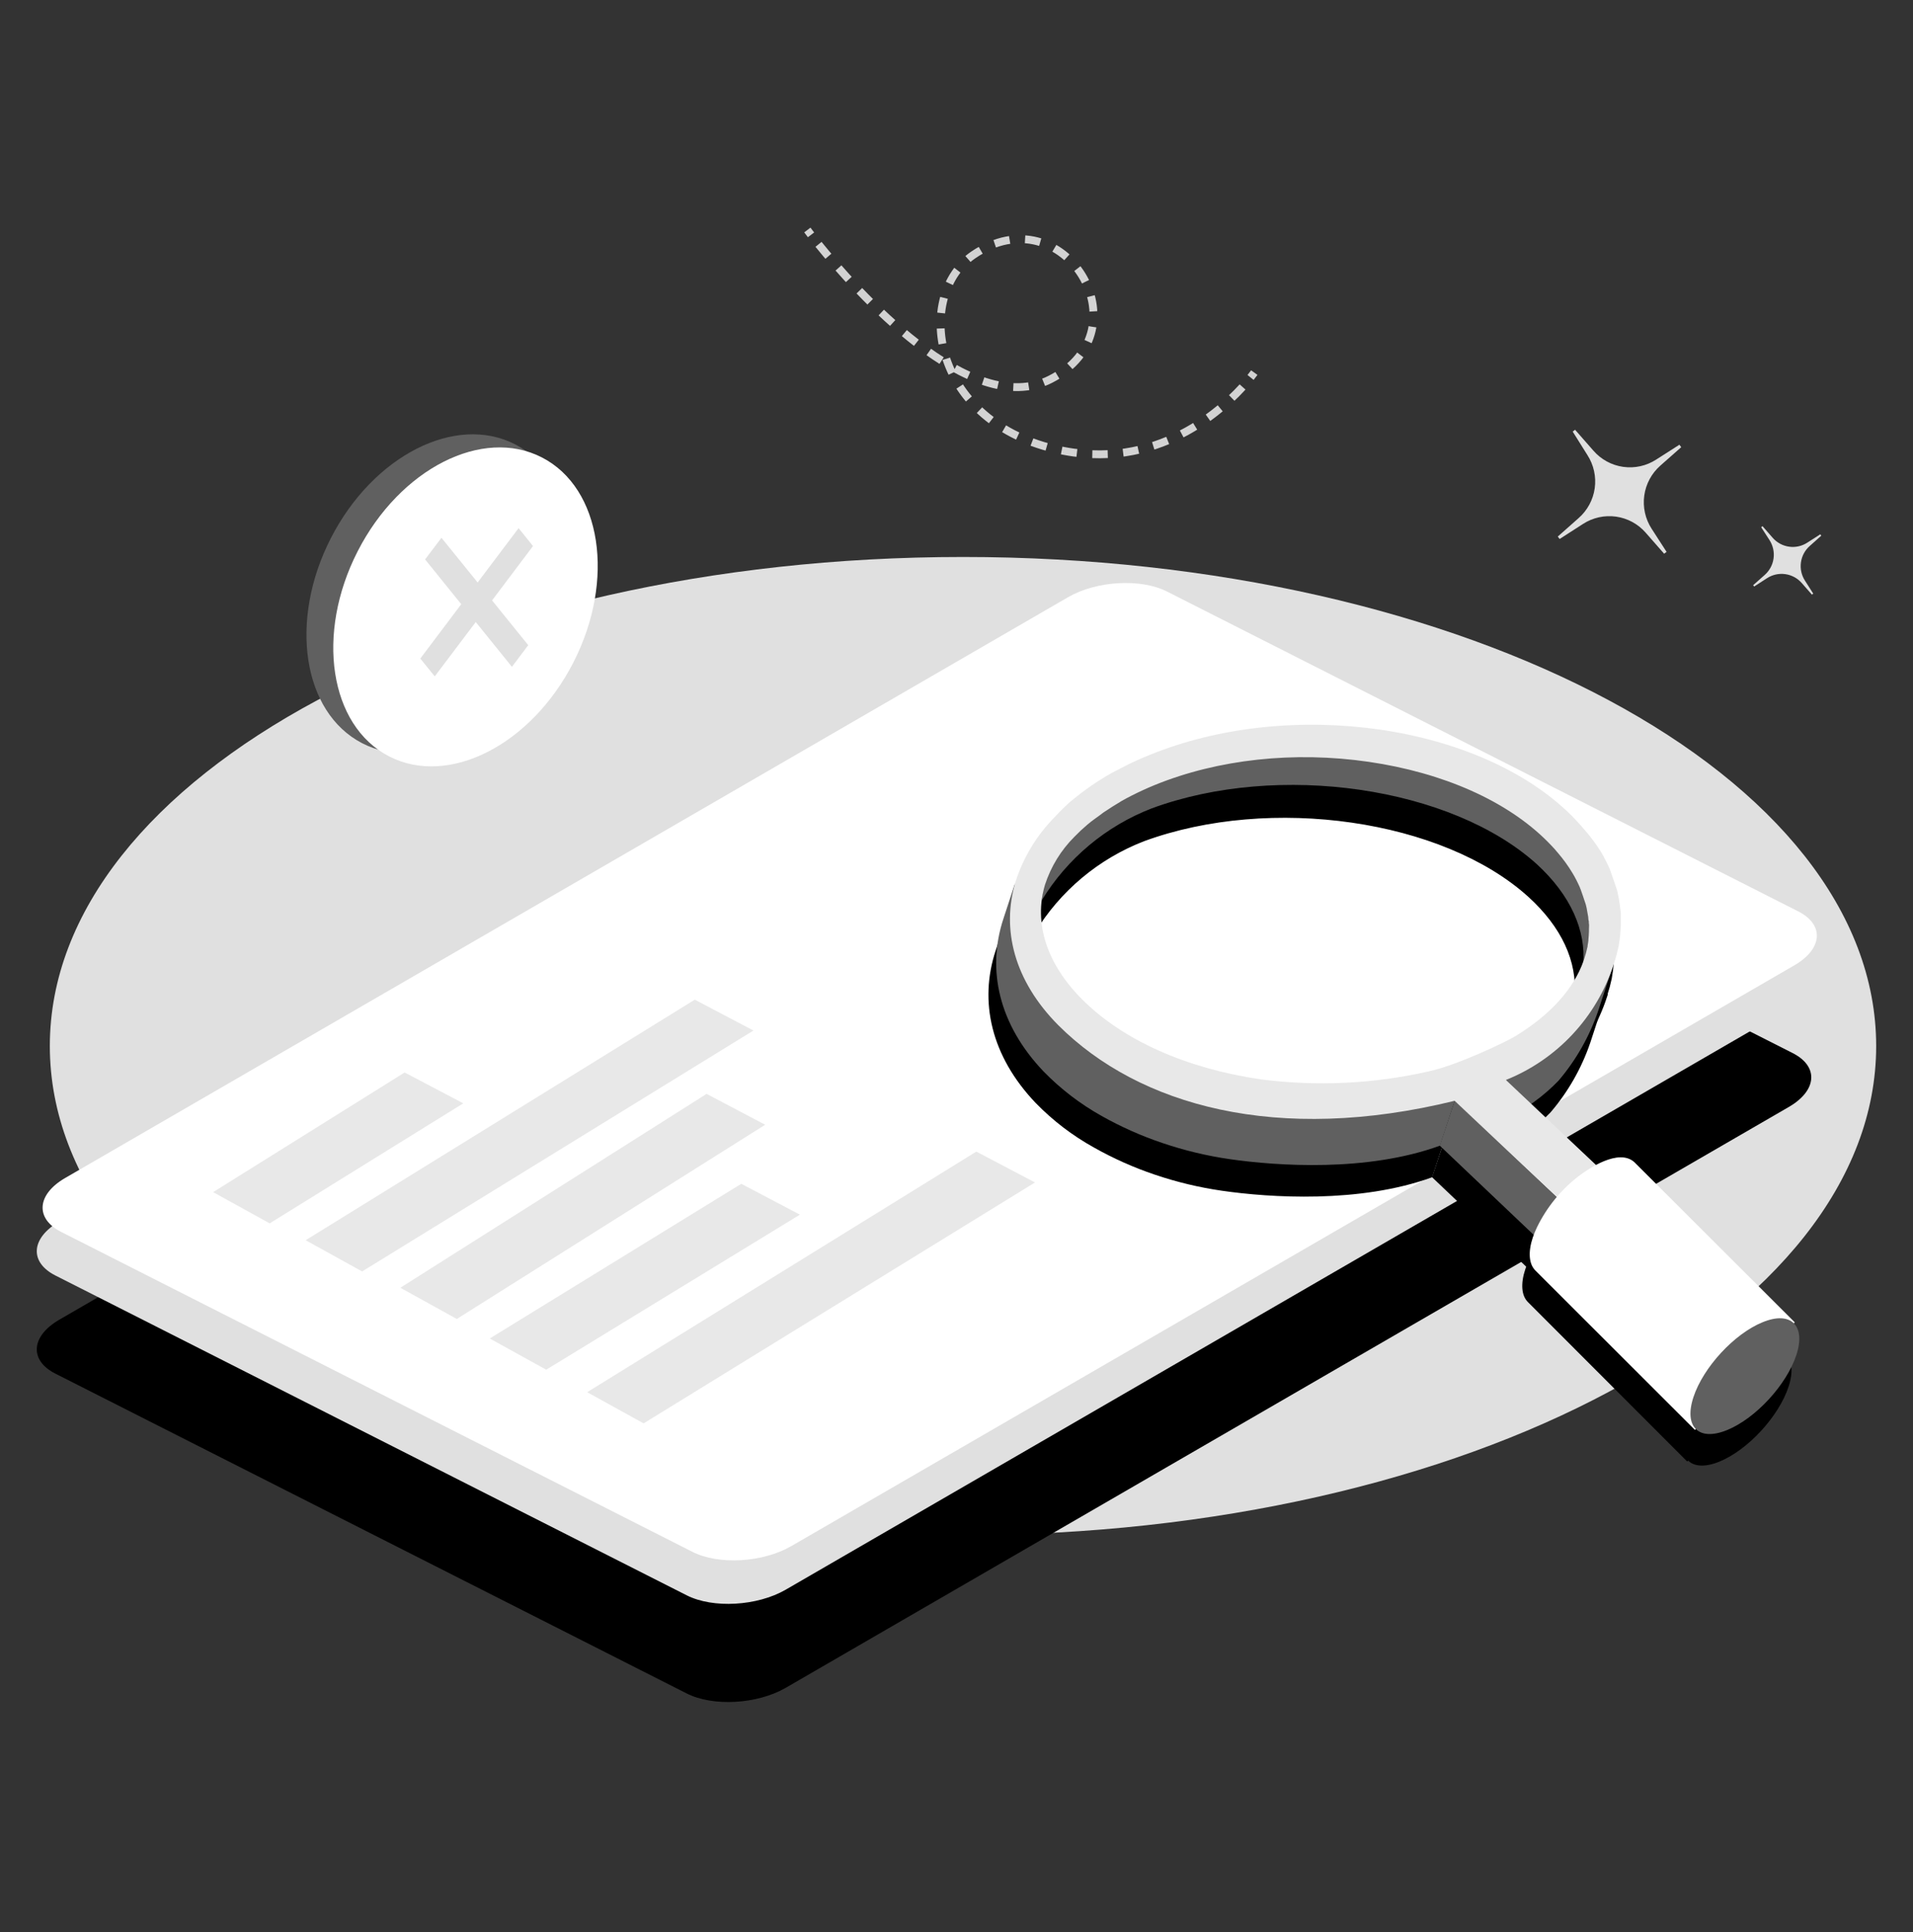 <svg width="104" height="105" viewBox="0 0 104 105" fill="none" xmlns="http://www.w3.org/2000/svg">
<rect x="0" y="0" width="104" height="105" fill="#333333" stroke="none"/>
<path d="M86.3 24.733C86.644 25.267 86.785 25.907 86.697 26.537C86.608 27.166 86.296 27.742 85.818 28.16L84.689 29.16L84.788 29.293L86.058 28.476C86.589 28.131 87.227 27.989 87.855 28.077C88.482 28.165 89.057 28.477 89.473 28.956L90.47 30.093L90.603 29.993L89.789 28.733C89.444 28.199 89.303 27.558 89.391 26.929C89.479 26.299 89.79 25.722 90.267 25.303L91.4 24.303L91.3 24.17L90.044 24.973C89.512 25.319 88.874 25.461 88.246 25.373C87.618 25.285 87.043 24.973 86.626 24.493L85.629 23.356L85.499 23.456L86.3 24.733Z" fill="#E0E0E0"/>
<path d="M96.201 29.356C96.39 29.651 96.468 30.004 96.419 30.352C96.37 30.7 96.198 31.018 95.935 31.249L95.311 31.802L95.364 31.876L96.065 31.422C96.359 31.232 96.712 31.154 97.059 31.203C97.406 31.252 97.724 31.425 97.955 31.689L98.504 32.316L98.577 32.262L98.128 31.559C97.937 31.264 97.859 30.91 97.908 30.562C97.957 30.215 98.129 29.896 98.394 29.666L99.015 29.112L98.959 29.039L98.258 29.489C97.964 29.681 97.612 29.76 97.265 29.711C96.918 29.663 96.6 29.491 96.37 29.226L95.819 28.596L95.746 28.652L96.201 29.356Z" fill="#E0E0E0"/>
<path d="M52.354 83.429C79.772 83.429 101.998 71.529 101.998 56.849C101.998 42.17 79.772 30.27 52.354 30.27C24.936 30.27 2.709 42.17 2.709 56.849C2.709 71.529 24.936 83.429 52.354 83.429Z" fill="#E0E0E0"/>
<path d="M43.891 12.5L44.091 12.763" stroke="#D3D3D3" stroke-width="0.426" stroke-miterlimit="10"/>
<path d="M44.499 13.28C46.463 15.707 52.739 22.847 57.105 20.613C62.341 17.947 57.853 10.48 52.909 13.857C49.786 16 50.507 22.763 57.341 24.4C62.91 25.733 66.594 22.153 67.777 20.777" stroke="#D3D3D3" stroke-width="0.426" stroke-miterlimit="10" stroke-dasharray="0.84 0.84"/>
<path d="M67.986 20.513C68.119 20.347 68.189 20.25 68.189 20.25" stroke="#D3D3D3" stroke-width="0.426" stroke-miterlimit="10"/>
<path d="M37.333 92.035L3.011 74.653C1.583 73.929 1.682 72.619 3.217 71.726L57.76 40.156C59.301 39.263 61.707 39.126 63.135 39.846L97.46 57.233C98.885 57.956 98.789 59.266 97.251 60.159L42.709 91.732C41.167 92.622 38.761 92.759 37.333 92.035Z" fill="black"/>
<path d="M37.333 86.701L3.011 69.319C1.583 68.595 1.682 67.285 3.217 66.392L57.76 34.822C59.301 33.929 61.707 33.792 63.135 34.512L97.46 51.899C98.885 52.622 98.789 53.932 97.251 54.825L42.709 86.398C41.167 87.288 38.761 87.425 37.333 86.701Z" fill="#E0E0E0"/>
<path d="M37.638 84.335L3.327 66.952C1.898 66.229 1.998 64.919 3.533 64.026L58.065 32.456C59.607 31.563 62.012 31.426 63.441 32.146L97.762 49.532C99.191 50.256 99.091 51.566 97.556 52.459L43.014 84.029C41.472 84.922 39.067 85.065 37.638 84.335Z" fill="white"/>
<path d="M63.002 43.206C69.903 40.673 79.306 42.036 83.934 46.23C86.668 48.716 87.143 51.643 85.645 54.143C85.804 52.303 84.981 50.383 83.12 48.676C78.468 44.476 69.079 43.113 62.188 45.646C59.702 46.609 57.6 48.366 56.208 50.646C56.42 47.956 58.892 44.709 63.002 43.206Z" fill="black"/>
<path d="M56.128 50.903L56.145 50.667C56.344 48.18 58.57 44.767 62.996 43.147C69.91 40.607 79.332 41.967 83.991 46.177C86.668 48.61 87.313 51.51 85.708 54.177L85.575 54.397L85.599 54.163C85.765 52.257 84.894 50.383 83.087 48.74C78.455 44.547 69.086 43.19 62.198 45.717C59.725 46.672 57.636 48.422 56.258 50.693L56.128 50.903ZM74.299 42.257C70.514 41.71 66.451 42.003 63.002 43.257C58.813 44.81 56.603 47.997 56.294 50.4C57.695 48.203 59.759 46.513 62.185 45.577C69.103 43.037 78.522 44.4 83.18 48.617C84.934 50.213 85.815 52.03 85.735 53.89C87.124 51.36 86.463 48.6 83.901 46.273C81.582 44.187 78.083 42.8 74.299 42.257Z" fill="black"/>
<path d="M87.29 54.126L86.45 56.683C85.976 58.066 85.244 59.347 84.293 60.456C83.509 61.266 82.632 61.949 80.695 62.996L81.253 60.236C81.253 60.236 86.161 56.289 87.29 54.126Z" fill="black"/>
<path d="M79.037 60.4C76.844 60.957 76.073 61.11 75.296 61.233C73.815 61.47 72.316 61.572 70.817 61.537C68.309 61.487 65.824 61.037 63.458 60.203C61.2 59.435 59.147 58.16 57.454 56.477C55.012 53.933 54.759 49.733 54.759 49.733L54.128 51.663C53.218 54.42 53.872 57.4 56.314 59.953C57.245 60.908 58.311 61.721 59.477 62.367C60.528 62.96 61.633 63.452 62.776 63.837C63.965 64.241 65.189 64.534 66.431 64.713C69.016 65.087 73.92 65.416 77.861 63.98L79.037 60.4Z" fill="black"/>
<path d="M77.854 63.979L84.077 69.889L84.884 67.436L78.665 61.529L77.854 63.979Z" fill="black"/>
<path d="M81.445 60.399C82.814 59.848 84.046 59.002 85.054 57.922C86.062 56.842 86.822 55.553 87.28 54.146L87.323 54.019C87.323 53.999 87.323 53.979 87.34 53.959C87.416 53.733 87.478 53.503 87.526 53.269C87.548 53.187 87.565 53.104 87.576 53.019C87.605 52.856 87.625 52.686 87.645 52.526C87.645 52.473 87.678 52.103 87.678 51.966C87.678 51.903 87.678 51.836 87.678 51.773C87.678 51.649 87.678 51.533 87.678 51.413C87.678 51.293 87.678 51.263 87.662 51.186C87.645 51.109 87.642 51.003 87.629 50.913C87.615 50.823 87.536 50.369 87.522 50.306C87.509 50.243 87.476 50.099 87.446 49.999C87.446 49.999 87.097 48.999 87.064 48.913C86.997 48.759 86.924 48.606 86.845 48.453C86.763 48.285 86.672 48.123 86.572 47.966C86.303 47.519 85.996 47.097 85.655 46.703C85.539 46.563 85.409 46.419 85.28 46.279L85.06 46.066C80.077 41.093 69.777 39.606 62.089 42.733L61.723 42.883C61.491 42.986 61.261 43.093 61.039 43.216L60.706 43.379C60.487 43.489 60.275 43.609 60.062 43.713C59.647 43.949 59.251 44.196 58.882 44.453C58.696 44.579 58.51 44.713 58.338 44.846C58.165 44.979 58.005 45.113 57.836 45.249C57.517 45.517 57.214 45.803 56.929 46.106C55.952 47.091 55.221 48.294 54.796 49.616C54.008 52.216 54.716 55.016 57.121 57.433C61.501 61.812 69.026 63.899 78.655 61.536L85.26 67.782L86.818 65.486L81.445 60.399ZM77.239 59.936C74.257 60.611 71.181 60.758 68.149 60.369C64.085 59.782 60.633 58.242 58.424 56.036C56.477 54.089 55.766 51.869 56.391 49.786C56.711 48.801 57.261 47.908 57.995 47.179C58.214 46.946 58.445 46.723 58.686 46.513C58.826 46.396 58.972 46.279 59.115 46.179C59.258 46.079 59.424 45.953 59.567 45.846C59.899 45.623 60.231 45.409 60.564 45.213C60.746 45.113 60.936 45.009 61.125 44.916L61.407 44.773L62.026 44.489C62.135 44.446 62.255 44.399 62.358 44.349C65.793 42.953 69.93 42.503 73.987 43.089C78.043 43.676 81.512 45.219 83.708 47.423L83.805 47.526C83.85 47.566 83.892 47.61 83.931 47.656C84.047 47.776 84.157 47.899 84.263 48.029C84.562 48.372 84.83 48.742 85.064 49.133C85.146 49.265 85.221 49.402 85.29 49.543C85.35 49.659 85.406 49.779 85.459 49.899C85.512 50.019 85.735 50.679 85.791 50.853C85.791 50.916 85.825 50.976 85.835 51.036C85.844 51.096 85.908 51.409 85.924 51.519C85.941 51.629 85.941 51.663 85.948 51.716C85.954 51.769 85.948 51.839 85.948 51.896C85.948 51.953 85.948 52.079 85.948 52.176V52.309C85.948 52.413 85.924 52.673 85.921 52.723C85.921 52.843 85.894 52.963 85.871 53.083C85.871 53.109 85.871 53.159 85.871 53.186C85.861 53.215 85.855 53.245 85.851 53.276C85.819 53.431 85.778 53.583 85.728 53.733L85.675 53.886C85.137 55.436 83.844 56.863 81.941 58.016C81.545 58.289 78.824 59.609 77.239 59.946V59.936Z" fill="black"/>
<path d="M85.27 67.879L85.224 67.836L78.638 61.609C69.737 63.786 61.883 62.276 57.085 57.486C54.74 55.153 53.906 52.346 54.736 49.613C55.162 48.276 55.899 47.061 56.886 46.066C57.18 45.763 57.491 45.476 57.816 45.206C58.019 45.04 58.175 44.916 58.325 44.803C58.474 44.69 58.703 44.52 58.869 44.403C59.255 44.136 59.657 43.886 60.059 43.663H60.075C60.278 43.55 60.491 43.436 60.707 43.33L60.757 43.306L61.039 43.163C61.245 43.07 61.484 42.956 61.73 42.85L61.813 42.813L62.096 42.7C69.81 39.556 80.133 41.033 85.111 46.033L85.227 46.153L85.336 46.266C85.456 46.393 85.592 46.543 85.715 46.693C86.057 47.089 86.366 47.513 86.639 47.96C86.738 48.119 86.828 48.283 86.908 48.453C86.981 48.593 87.054 48.74 87.131 48.913C87.131 48.913 87.463 49.86 87.513 50.006C87.546 50.108 87.572 50.212 87.592 50.316C87.592 50.38 87.679 50.786 87.699 50.93C87.699 51.02 87.725 51.113 87.732 51.203L87.749 51.43C87.749 51.553 87.749 51.673 87.749 51.796C87.749 51.83 87.749 51.863 87.749 51.893V51.993C87.749 52.126 87.719 52.503 87.712 52.556C87.692 52.743 87.669 52.89 87.642 53.053C87.632 53.14 87.616 53.225 87.592 53.31C87.544 53.544 87.48 53.776 87.403 54.003C87.403 54.011 87.403 54.019 87.403 54.026V54.063L87.36 54.193C86.903 55.592 86.151 56.875 85.155 57.955C84.158 59.035 82.94 59.886 81.585 60.45L86.931 65.496L85.27 67.879ZM78.692 61.473L85.27 67.686L86.749 65.509L81.329 60.4L81.436 60.356C82.792 59.806 84.012 58.966 85.012 57.895C86.011 56.824 86.766 55.547 87.224 54.153L87.267 54.026C87.267 54.026 87.267 54.026 87.267 54.003V53.97C87.34 53.751 87.401 53.528 87.45 53.303C87.472 53.223 87.489 53.142 87.499 53.06C87.526 52.91 87.546 52.75 87.566 52.566C87.566 52.516 87.599 52.146 87.602 52.013V51.92C87.602 51.886 87.602 51.853 87.602 51.816C87.602 51.7 87.602 51.583 87.602 51.463L87.586 51.24C87.586 51.153 87.569 51.06 87.556 50.97C87.543 50.88 87.463 50.43 87.45 50.37C87.43 50.267 87.404 50.166 87.373 50.066C87.343 49.97 87.041 49.066 86.998 48.99C86.921 48.82 86.852 48.676 86.778 48.536C86.698 48.369 86.608 48.207 86.509 48.05C86.241 47.607 85.936 47.188 85.599 46.796C85.473 46.646 85.336 46.5 85.22 46.373L85.114 46.26C85.073 46.222 85.034 46.182 84.998 46.14C80.047 41.193 69.774 39.71 62.096 42.836L61.813 42.953L61.73 42.986C61.491 43.093 61.252 43.203 61.066 43.3L60.783 43.44L60.733 43.463C60.521 43.57 60.311 43.686 60.109 43.796H60.092C59.693 44.02 59.298 44.266 58.916 44.53C58.75 44.646 58.56 44.783 58.378 44.923C58.195 45.063 58.075 45.16 57.876 45.323C57.56 45.589 57.259 45.873 56.976 46.173C56.007 47.148 55.284 48.339 54.866 49.65C54.048 52.336 54.866 55.093 57.192 57.41C61.973 62.186 69.817 63.679 78.678 61.503L78.692 61.473ZM68.116 60.443C64.043 59.853 60.581 58.309 58.368 56.11C56.404 54.15 55.68 51.91 56.324 49.803C56.65 48.807 57.205 47.902 57.946 47.163C58.152 46.946 58.394 46.72 58.644 46.496C58.77 46.393 58.906 46.283 59.079 46.163C59.252 46.043 59.384 45.94 59.524 45.83C59.856 45.606 60.188 45.393 60.544 45.19C60.737 45.083 60.926 44.98 61.112 44.89L61.395 44.746C61.597 44.65 61.81 44.553 62.016 44.463L62.348 44.323C65.8 42.916 69.947 42.47 74.023 43.056C78.1 43.643 81.559 45.186 83.768 47.39L83.868 47.493C83.904 47.526 83.941 47.566 83.994 47.623C84.124 47.76 84.23 47.88 84.326 48C84.628 48.345 84.898 48.717 85.134 49.11C85.207 49.226 85.273 49.35 85.36 49.52C85.416 49.633 85.469 49.75 85.522 49.853C85.576 49.99 85.735 50.45 85.822 50.696L85.875 50.863C85.888 50.91 85.897 50.958 85.905 51.006C85.924 51.08 85.978 51.38 85.994 51.49C85.994 51.543 85.994 51.6 86.011 51.646V51.69C86.011 51.723 86.011 51.753 86.011 51.78C86.011 51.806 86.011 51.843 86.011 51.87V52.153V52.29C86.011 52.4 85.988 52.66 85.984 52.706C85.984 52.843 85.954 52.963 85.934 53.073C85.934 53.073 85.934 53.103 85.934 53.126C85.934 53.15 85.934 53.163 85.934 53.173C85.934 53.183 85.934 53.24 85.915 53.263C85.882 53.422 85.84 53.579 85.788 53.733L85.735 53.89C85.19 55.456 83.888 56.89 81.964 58.063C81.575 58.3 78.838 59.646 77.206 59.993C74.226 60.675 71.149 60.827 68.116 60.443ZM73.984 43.17C69.927 42.587 65.803 43.03 62.375 44.426L62.042 44.563C61.833 44.656 61.62 44.753 61.421 44.85L61.139 44.99C60.956 45.08 60.77 45.18 60.581 45.286C60.228 45.486 59.893 45.696 59.584 45.913C59.438 46.016 59.278 46.126 59.135 46.246C58.992 46.366 58.83 46.483 58.71 46.58C58.469 46.783 58.24 46.998 58.022 47.226C57.299 47.946 56.757 48.828 56.441 49.8C55.809 51.86 56.527 54.06 58.461 55.99C60.66 58.193 64.109 59.73 68.159 60.323C71.184 60.714 74.255 60.567 77.23 59.889C78.848 59.556 81.549 58.223 81.944 57.98C83.835 56.833 85.114 55.423 85.645 53.896L85.695 53.74C85.746 53.594 85.787 53.444 85.818 53.293C85.822 53.26 85.83 53.227 85.841 53.196C85.841 53.182 85.841 53.167 85.841 53.153C85.842 53.137 85.842 53.122 85.841 53.106C85.861 52.993 85.875 52.88 85.888 52.746C85.888 52.7 85.911 52.443 85.915 52.336V52.203C85.915 52.113 85.915 52.02 85.915 51.93C85.913 51.901 85.913 51.872 85.915 51.843V51.753V51.71C85.915 51.663 85.915 51.613 85.895 51.56C85.895 51.453 85.828 51.153 85.808 51.083C85.788 51.013 85.788 50.99 85.778 50.943V50.896L85.742 50.783C85.655 50.536 85.496 50.08 85.446 49.95C85.393 49.836 85.34 49.72 85.283 49.616C85.217 49.477 85.142 49.341 85.061 49.21C84.828 48.821 84.562 48.453 84.267 48.11C84.167 47.993 84.061 47.876 83.934 47.74C83.896 47.694 83.855 47.651 83.811 47.61L83.712 47.506C81.492 45.29 78.05 43.756 73.993 43.17H73.984Z" fill="black"/>
<path d="M85.426 65.689C84.483 66.415 83.721 67.349 83.196 68.419C83.108 68.602 83.032 68.79 82.967 68.982C82.701 69.785 82.771 70.389 83.097 70.712L91.772 79.379C91.439 79.045 91.38 78.449 91.642 77.642C92.083 76.464 92.821 75.421 93.785 74.615C94.234 74.213 94.737 73.876 95.28 73.615C95.775 73.392 96.37 73.245 96.812 73.432C96.921 73.476 97.02 73.541 97.104 73.622C97.104 73.622 88.406 64.956 88.393 64.932C87.655 64.252 86.246 65.066 85.426 65.689Z" fill="black"/>
<path d="M91.725 79.429L83.067 70.766C82.711 70.412 82.661 69.766 82.924 68.972C82.992 68.777 83.07 68.586 83.16 68.399C83.692 67.318 84.463 66.374 85.416 65.639C85.911 65.263 87.599 64.093 88.456 64.889L97.167 73.582L97.074 73.686C96.994 73.608 96.899 73.547 96.795 73.506C96.31 73.296 95.656 73.529 95.31 73.686C94.774 73.937 94.277 74.265 93.835 74.659C92.881 75.457 92.152 76.491 91.719 77.659C91.469 78.412 91.513 79.009 91.835 79.326L91.725 79.429ZM85.456 65.733C84.524 66.45 83.77 67.373 83.249 68.429C83.164 68.609 83.089 68.794 83.023 68.982C82.774 69.736 82.818 70.316 83.143 70.649L91.473 78.982C91.381 78.536 91.42 78.073 91.586 77.649C92.03 76.454 92.778 75.397 93.755 74.582C94.208 74.177 94.717 73.841 95.267 73.582C95.711 73.355 96.216 73.273 96.709 73.349L88.346 65.016C87.546 64.272 85.931 65.399 85.456 65.763V65.733Z" fill="black"/>
<path d="M95.403 73.572C93.855 74.206 92.177 76.029 91.642 77.642C91.107 79.256 91.924 80.066 93.473 79.436C95.021 78.806 96.702 76.982 97.234 75.366C97.765 73.749 96.945 72.946 95.403 73.572Z" fill="black"/>
<path d="M25.186 59.963L14.661 66.486L11.587 64.789L21.997 58.286L25.186 59.963Z" fill="#E8E8E8"/>
<path d="M43.486 66.013L29.695 74.439L26.625 72.743L40.3 64.336L43.486 66.013Z" fill="#E8E8E8"/>
<path d="M41.599 61.126L24.834 71.682L21.764 69.986L38.413 59.449L41.599 61.126Z" fill="#E8E8E8"/>
<path d="M40.961 56.006L19.687 69.099L16.617 67.402L37.772 54.329L40.961 56.006Z" fill="#E8E8E8"/>
<path d="M56.268 64.263L34.99 77.356L31.921 75.662L53.078 62.586L56.268 64.263Z" fill="#E8E8E8"/>
<path d="M63.424 41.489C70.325 38.956 79.728 40.319 84.356 44.516C87.094 46.999 87.569 49.926 86.07 52.426C86.23 50.586 85.406 48.666 83.545 46.962C78.894 42.763 69.504 41.396 62.613 43.933C60.127 44.895 58.025 46.652 56.633 48.932C56.842 46.242 59.314 42.996 63.424 41.489Z" fill="#606060"/>
<path d="M74.717 40.54C70.936 39.993 66.873 40.287 63.421 41.54C59.205 43.084 57.015 46.27 56.703 48.683C58.106 46.49 60.169 44.802 62.593 43.864C69.514 41.32 78.934 42.684 83.588 46.9C85.346 48.497 86.227 50.317 86.147 52.173C87.532 49.647 86.874 46.883 84.309 44.557C82.004 42.474 78.502 41.087 74.717 40.54Z" fill="#606060"/>
<path d="M87.719 52.399L86.878 54.956C86.405 56.34 85.676 57.621 84.728 58.733C83.944 59.539 83.067 60.226 81.133 61.269L81.688 58.509C81.688 58.509 86.582 54.573 87.719 52.399Z" fill="#606060"/>
<path d="M79.456 58.696C77.263 59.249 76.492 59.403 75.714 59.529C74.235 59.764 72.737 59.864 71.239 59.829C68.731 59.782 66.246 59.331 63.88 58.496C61.637 57.676 59.52 56.496 57.876 54.769C55.434 52.216 55.178 48.013 55.178 48.013L54.547 49.939C53.64 52.696 54.294 55.676 56.736 58.233C57.667 59.188 58.732 60.003 59.896 60.653C60.948 61.244 62.052 61.735 63.195 62.119C64.384 62.523 65.608 62.816 66.85 62.996C69.435 63.369 74.342 63.703 78.283 62.263L79.456 58.696Z" fill="#606060"/>
<path d="M78.273 62.262L84.496 68.172L85.306 65.719L79.087 59.815L78.273 62.262Z" fill="#606060"/>
<path d="M81.868 58.693C83.239 58.144 84.474 57.3 85.485 56.22C86.496 55.14 87.258 53.85 87.718 52.443L87.762 52.313C87.766 52.292 87.771 52.272 87.778 52.253C87.853 52.026 87.915 51.796 87.964 51.563C87.986 51.48 88.002 51.397 88.014 51.313C88.041 51.149 88.064 50.979 88.081 50.823C88.081 50.766 88.114 50.396 88.117 50.26C88.117 50.196 88.117 50.133 88.117 50.069C88.117 49.946 88.117 49.826 88.117 49.706C88.117 49.586 88.117 49.556 88.1 49.483C88.084 49.41 88.081 49.3 88.067 49.209C88.051 49.069 87.978 48.663 87.961 48.599C87.942 48.497 87.917 48.395 87.885 48.296C87.885 48.296 87.536 47.296 87.506 47.206C87.436 47.056 87.363 46.903 87.283 46.749C87.203 46.581 87.113 46.418 87.014 46.26C86.732 45.813 86.412 45.391 86.057 44.999C85.941 44.856 85.811 44.716 85.678 44.576C85.605 44.496 85.529 44.42 85.456 44.343C80.489 39.38 70.195 37.893 62.497 41.03L62.132 41.18C61.899 41.28 61.67 41.386 61.444 41.493C61.331 41.546 61.221 41.603 61.112 41.66C60.893 41.77 60.677 41.886 60.467 41.993C60.049 42.226 59.653 42.476 59.285 42.73C59.102 42.86 58.916 42.993 58.743 43.126C58.57 43.26 58.411 43.39 58.238 43.526C57.924 43.8 57.626 44.092 57.344 44.4C56.369 45.384 55.639 46.585 55.214 47.906C54.427 50.506 55.135 53.306 57.54 55.723C61.929 60.099 69.445 62.189 79.08 59.826L85.692 66.066L87.25 63.769L81.868 58.693ZM77.661 58.229C74.678 58.905 71.601 59.051 68.567 58.663C64.507 58.076 61.055 56.536 58.846 54.329C56.899 52.386 56.188 50.163 56.812 48.08C57.133 47.096 57.682 46.202 58.414 45.473C58.635 45.245 58.866 45.028 59.108 44.823C59.248 44.703 59.394 44.59 59.537 44.489C59.68 44.389 59.846 44.266 59.989 44.156C60.321 43.936 60.653 43.72 60.986 43.526C61.165 43.423 61.354 43.323 61.547 43.226L61.83 43.086C62.035 42.986 62.252 42.89 62.447 42.803L62.78 42.663C66.215 41.263 70.348 40.813 74.409 41.403C78.469 41.993 81.934 43.533 84.13 45.736L84.227 45.836L84.353 45.966C84.469 46.09 84.579 46.209 84.685 46.34C84.983 46.685 85.251 47.055 85.486 47.446C85.562 47.569 85.632 47.696 85.712 47.853C85.791 48.01 85.825 48.09 85.881 48.209C85.938 48.33 86.157 48.993 86.213 49.163C86.231 49.224 86.245 49.287 86.257 49.349C86.273 49.423 86.326 49.723 86.343 49.833C86.359 49.943 86.343 49.973 86.366 50.029C86.389 50.086 86.366 50.153 86.383 50.206C86.399 50.26 86.383 50.389 86.383 50.486C86.383 50.583 86.383 50.58 86.383 50.62C86.383 50.726 86.363 50.983 86.356 51.033C86.356 51.153 86.33 51.273 86.31 51.393C86.31 51.419 86.31 51.473 86.293 51.499C86.283 51.527 86.276 51.556 86.273 51.586C86.239 51.74 86.197 51.893 86.147 52.043L86.097 52.199C85.559 53.746 84.266 55.173 82.359 56.326C81.967 56.573 79.246 57.893 77.661 58.229Z" fill="#E8E8E8"/>
<path d="M85.848 63.972C84.905 64.698 84.142 65.633 83.618 66.703C83.53 66.885 83.452 67.074 83.386 67.266C83.124 68.069 83.19 68.672 83.516 68.999L92.194 77.666C91.862 77.332 91.799 76.736 92.064 75.932C92.504 74.753 93.242 73.708 94.207 72.902C94.654 72.498 95.158 72.161 95.702 71.902C96.198 71.679 96.789 71.532 97.234 71.719C97.342 71.763 97.44 71.828 97.523 71.909L88.815 63.226C88.074 62.539 86.669 63.349 85.848 63.972Z" fill="white"/>
<path d="M92.147 77.713L83.469 69.046C83.117 68.693 83.067 68.046 83.329 67.256C83.396 67.06 83.475 66.869 83.565 66.683C84.096 65.602 84.866 64.658 85.818 63.923C86.316 63.543 88.001 62.373 88.861 63.169L97.573 71.866L97.476 71.966C97.397 71.888 97.304 71.827 97.201 71.786C96.716 71.579 96.061 71.809 95.716 71.966C95.18 72.218 94.683 72.545 94.24 72.939C93.286 73.737 92.555 74.771 92.121 75.939C91.871 76.692 91.915 77.272 92.24 77.606L92.147 77.713ZM85.874 64.023C84.944 64.741 84.19 65.663 83.671 66.719C83.585 66.899 83.51 67.084 83.445 67.273C83.196 68.029 83.24 68.606 83.565 68.939L91.891 77.272C91.803 76.826 91.843 76.364 92.008 75.939C92.452 74.746 93.198 73.689 94.174 72.873C94.628 72.468 95.138 72.131 95.689 71.873C96.132 71.647 96.636 71.566 97.127 71.643L88.768 63.309C87.967 62.566 86.353 63.693 85.874 64.056V64.023Z" fill="white"/>
<path d="M95.825 71.859C94.277 72.489 92.596 74.313 92.064 75.929C91.533 77.546 92.343 78.353 93.895 77.719C95.447 77.086 97.121 75.266 97.656 73.649C98.191 72.033 97.354 71.229 95.825 71.859Z" fill="#606060"/>
<path d="M29.712 35.293C32.009 30.808 31.246 25.819 28.007 24.15C24.769 22.481 20.282 24.764 17.986 29.249C15.689 33.734 16.453 38.723 19.691 40.392C22.929 42.061 27.416 39.778 29.712 35.293Z" fill="#606060"/>
<path d="M31.17 36.005C33.467 31.52 32.703 26.531 29.465 24.862C26.227 23.193 21.74 25.476 19.444 29.961C17.147 34.446 17.91 39.435 21.149 41.104C24.387 42.773 28.874 40.49 31.17 36.005Z" fill="white"/>
<path d="M27.831 36.24L25.864 33.806L23.634 36.76L22.85 35.79L25.076 32.836L23.11 30.403L24 29.227L25.967 31.656L28.193 28.703L28.977 29.676L26.751 32.63L28.718 35.063L27.831 36.24Z" fill="#E0E0E0"/>
</svg>
